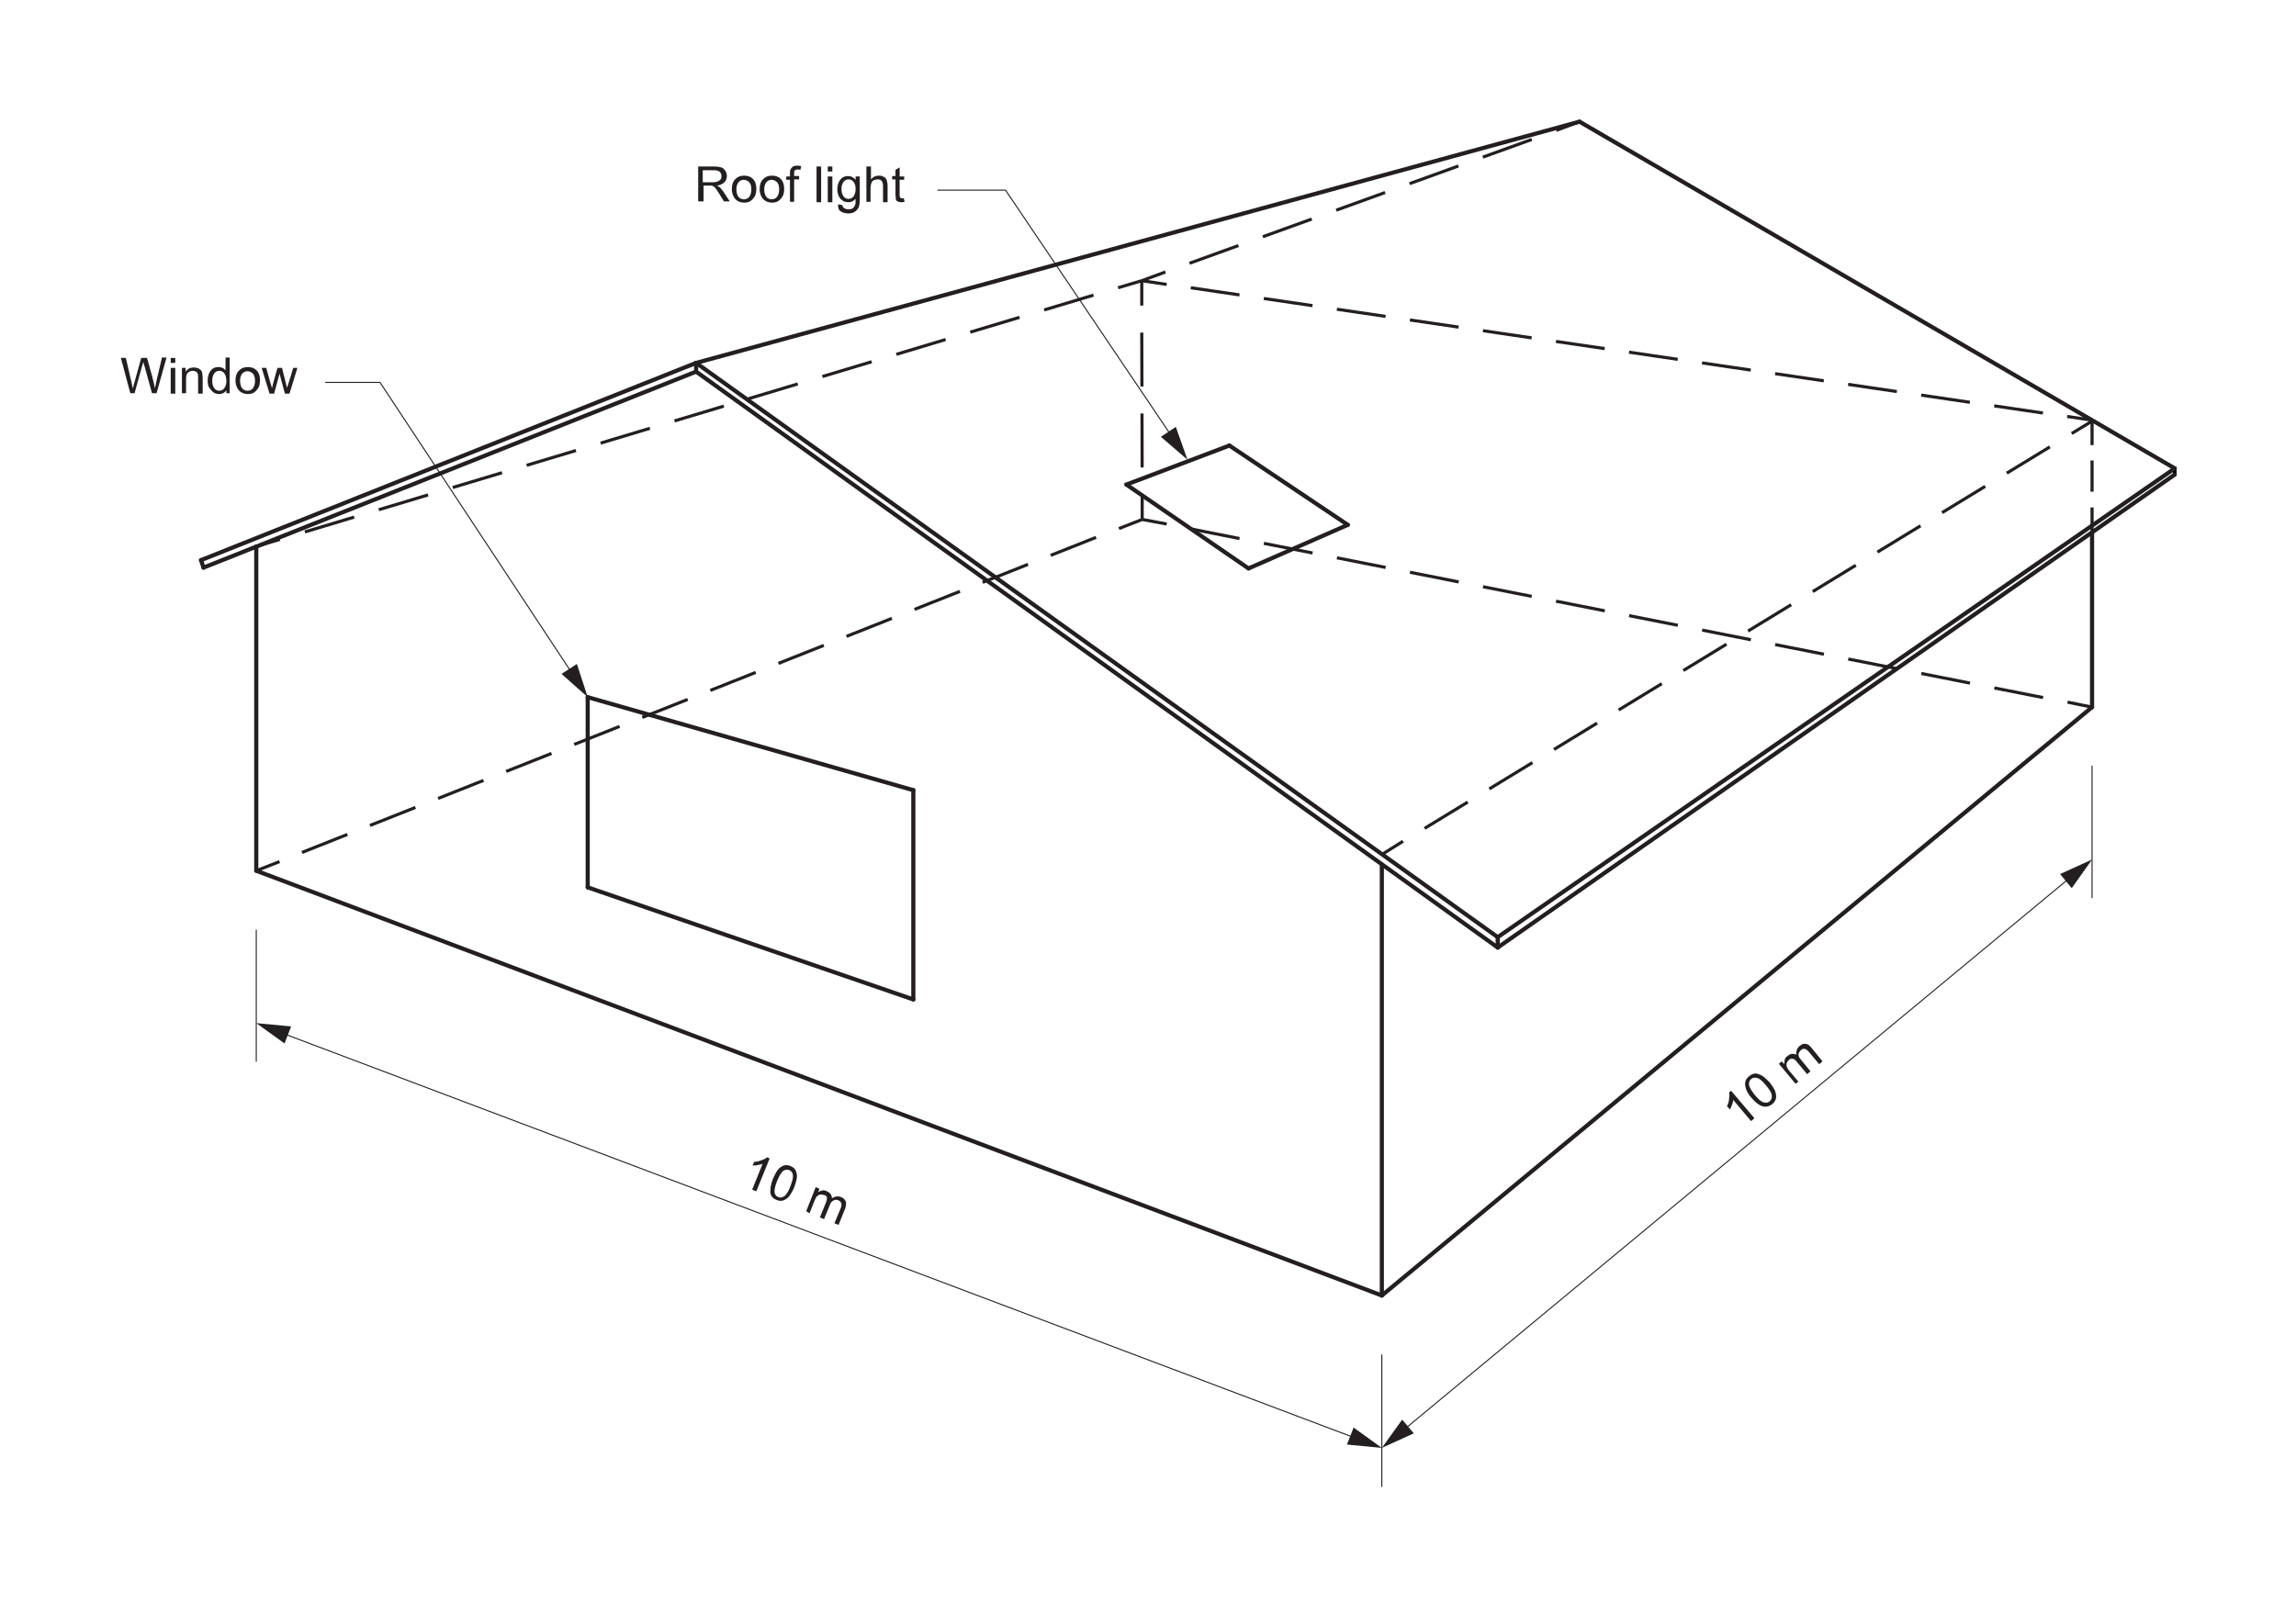 <svg xmlns="http://www.w3.org/2000/svg" viewBox="0 0 552.8 386.4"><g id="LINE_25"><path fill="none" stroke="#000" stroke-width=".883" stroke-linecap="round" stroke-linejoin="round" stroke-miterlimit="10" d="M523.6 112.8v1.5" id="LINE_5_"/></g><g id="LINE_18_DESH"><g fill="none" stroke="#231F20" stroke-width=".75" stroke-miterlimit="10" id="LINE_57_"><path d="M503.7 101.2v6"/><path stroke-dasharray="7.513,3.757" d="M503.7 110.9v9.4"/><path d="M503.7 122.2v6"/></g><g fill="none" stroke="#231F20" stroke-width=".75" stroke-miterlimit="10" id="LINE_120_"><path d="M332.7 205.8l5.1-3.2"/><path stroke-dasharray="12.163,6.082" d="M343 199.5L496.2 106"/><path d="M498.8 104.4l5.1-3.1"/></g><g fill="none" stroke="#231F20" stroke-width=".75" stroke-miterlimit="10" id="LINE_119_"><path d="M61.7 209.7l5.6-2.2"/><path stroke-dasharray="11.755,5.877" d="M72.7 205.3l194-77"/><path d="M269.4 127.3l5.6-2.2"/></g><g fill="none" stroke="#231F20" stroke-width=".75" stroke-miterlimit="10" id="LINE_118_"><path d="M503.7 170.3l-5.9-1.2"/><path stroke-dasharray="11.953,5.976" d="M491.9 168l-208.1-41.2"/><path d="M280.9 126.2l-5.9-1.1"/></g><g fill="none" stroke="#231F20" stroke-width=".75" stroke-miterlimit="10" id="LINE_117_"><path d="M61.7 131.6l5.7-1.7"/><path stroke-dasharray="12.391,6.195" d="M73.4 128.1l192.8-57.9"/><path d="M269.2 69.3l5.7-1.7"/></g><g fill="none" stroke="#231F20" stroke-width=".75" stroke-miterlimit="10" id="LINE_116_"><path d="M274.9 67.6l6 .9"/><path stroke-dasharray="11.85,5.925" d="M286.7 69.3l208.1 30.6"/><path d="M497.7 100.3l6 .9"/></g><g fill="none" stroke="#231F20" stroke-width=".75" stroke-miterlimit="10" id="LINE_115_"><path d="M274.9 67.6v6"/><path stroke-dasharray="12.989,6.495" d="M274.9 80.1l.1 35.7"/><path d="M275 119.1v6"/></g><g fill="none" stroke="#231F20" stroke-width=".75" stroke-miterlimit="10" id="LINE_114_"><path d="M274.9 67.6l5.7-2.1"/><path stroke-dasharray="12.518,6.259" d="M286.4 63.4l85.4-30.9"/><path d="M374.7 31.4l5.6-2.1"/></g></g><g id="LINE_50"><path fill="none" stroke="#231F20" stroke-linecap="round" stroke-linejoin="round" stroke-miterlimit="10" d="M167.6 87.4l212.7-58.1" id="LINE"/><path fill="none" stroke="#231F20" stroke-linecap="round" stroke-linejoin="round" stroke-miterlimit="10" d="M380.3 29.3l143.3 83.5" id="LINE_1_"/><path fill="none" stroke="#231F20" stroke-linecap="round" stroke-linejoin="round" stroke-miterlimit="10" d="M167.6 87.4l193 138.3" id="LINE_2_"/><path fill="none" stroke="#231F20" stroke-linecap="round" stroke-linejoin="round" stroke-miterlimit="10" d="M360.6 225.7l163-112.9" id="LINE_3_"/><path fill="none" stroke="#231F20" stroke-linecap="round" stroke-linejoin="round" stroke-miterlimit="10" d="M360.6 228.2l163-113.9" id="LINE_4_"/><path fill="none" stroke="#231F20" stroke-linecap="round" stroke-linejoin="round" stroke-miterlimit="10" d="M360.6 225.7v2.5" id="LINE_8_"/><path fill="none" stroke="#231F20" stroke-linecap="round" stroke-linejoin="round" stroke-miterlimit="10" d="M360.6 228.2l-193-138.7" id="LINE_9_"/><path fill="none" stroke="#231F20" stroke-linecap="round" stroke-linejoin="round" stroke-miterlimit="10" d="M167.6 87.4v2.1" id="LINE_10_"/><path fill="none" stroke="#231F20" stroke-linecap="round" stroke-linejoin="round" stroke-miterlimit="10" d="M167.6 87.4L48.4 134.9" id="LINE_11_"/><path fill="none" stroke="#231F20" stroke-linecap="round" stroke-linejoin="round" stroke-miterlimit="10" d="M332.7 312l-271-102.3" id="LINE_13_"/><path fill="none" stroke="#231F20" stroke-linecap="round" stroke-linejoin="round" stroke-miterlimit="10" d="M49 136.7l118.6-47.2" id="LINE_15_"/><path fill="none" stroke="#231F20" stroke-linecap="round" stroke-linejoin="round" stroke-miterlimit="10" d="M48.4 134.9l.6 1.8" id="LINE_16_"/><path fill="none" stroke="#231F20" stroke-linecap="round" stroke-linejoin="round" stroke-miterlimit="10" d="M61.7 131.6v78.1" id="LINE_24_"/><path fill="none" stroke="#231F20" stroke-linecap="round" stroke-linejoin="round" stroke-miterlimit="10" d="M332.7 208.2V312" id="LINE_26_"/><path fill="none" stroke="#231F20" stroke-linecap="round" stroke-linejoin="round" stroke-miterlimit="10" d="M332.7 312l171-141.7" id="LINE_27_"/><path fill="none" stroke="#231F20" stroke-linecap="round" stroke-linejoin="round" stroke-miterlimit="10" d="M503.7 128.2v42.1" id="LINE_28_"/><path fill="none" stroke="#231F20" stroke-linecap="round" stroke-linejoin="round" stroke-miterlimit="10" d="M271.2 116.7l24.8-9.4" id="LINE_17_"/><path fill="none" stroke="#231F20" stroke-linecap="round" stroke-linejoin="round" stroke-miterlimit="10" d="M300.6 136.9l23.9-10.5" id="LINE_18_"/><path fill="none" stroke="#231F20" stroke-linecap="round" stroke-linejoin="round" stroke-miterlimit="10" d="M296 107.3l28.5 19.1" id="LINE_19_"/><path fill="none" stroke="#231F20" stroke-linecap="round" stroke-linejoin="round" stroke-miterlimit="10" d="M271.2 116.7l29.4 20.2" id="LINE_20_"/><path fill="none" stroke="#231F20" stroke-linecap="round" stroke-linejoin="round" stroke-miterlimit="10" d="M141.5 213.7l78.4 27" id="LINE_21_"/><path fill="none" stroke="#231F20" stroke-linecap="round" stroke-linejoin="round" stroke-miterlimit="10" d="M141.5 167.9l78.4 22.4" id="LINE_22_"/><path fill="none" stroke="#231F20" stroke-linecap="round" stroke-linejoin="round" stroke-miterlimit="10" d="M219.9 190.3v50.4"/><path fill="none" stroke="#231F20" stroke-linecap="round" stroke-linejoin="round" stroke-miterlimit="10" d="M141.5 167.9v45.8" id="LINE_32_"/></g><g id="LINE_18"><g id="LINE_42_"><g id="LINE_25_"><path fill="none" stroke="#231F20" stroke-width=".25" stroke-miterlimit="10" d="M67.9 248.8l258.6 97.6"/><path fill="#231F20" d="M68.5 251.3l-6.8-4.9 8.4.8zM324.3 347.9l8.4.8-6.8-4.9z"/></g></g><g id="LINE_41_"><g id="LINE_23_"><path fill="none" stroke="#231F20" stroke-width=".25" stroke-miterlimit="10" d="M337.8 344.5l160.8-133.3"/><path fill="#231F20" d="M340.4 345.2l-7.7 3.5 4.9-6.8zM498.8 213.9l4.9-6.9-7.7 3.5z"/></g></g><path fill="none" stroke="#231F20" stroke-width=".25" stroke-miterlimit="10" d="M61.7 223.9v31.8" id="LINE_40_"/><path fill="none" stroke="#231F20" stroke-width=".25" stroke-miterlimit="10" d="M332.7 326.2v31.9" id="LINE_39_"/><path fill="none" stroke="#231F20" stroke-width=".25" stroke-miterlimit="10" d="M503.7 184.4v31.9" id="LINE_38_"/><g><path fill="none" stroke="#231F20" stroke-width=".25" stroke-miterlimit="10" d="M137.9 162.4L91.5 92.1H78.3"/><path fill="#231F20" d="M138.9 159.9l2.6 8-6.3-5.6z"/><g><path fill="none" stroke="#231F20" stroke-width=".25" stroke-miterlimit="10" d="M282.2 105.2l-40.1-59.4h-16.4"/><path fill="#231F20" d="M283.1 102.8l2.8 7.9-6.4-5.5z"/></g></g></g><g id="TXT25"><g fill="#231F20" id="MTEXT"><path d="M31.4 94.8l-2.3-8.6h1.2l1.3 5.6c.1.6.3 1.2.4 1.8.2-.9.3-1.4.4-1.6l1.6-5.8h1.4l1.2 4.3c.3 1.1.5 2.1.7 3 .1-.5.3-1.2.4-1.9l1.3-5.5h1.1l-2.4 8.6h-1.1l-1.8-6.5c-.2-.5-.2-.9-.3-1-.1.4-.2.7-.3 1l-1.8 6.5h-1zM41.1 87.4v-1.2h1.1v1.2h-1.1zm0 7.4v-6.2h1.1v6.2h-1.1zM43.8 94.8v-6.2h.9v.9c.5-.7 1.1-1 2-1 .4 0 .7.1 1 .2s.5.3.7.5.3.5.3.8c0 .2.1.5.1 1v3.8h-1.1V91c0-.4 0-.8-.1-1s-.2-.4-.4-.5-.5-.2-.7-.2c-.4 0-.8.1-1.2.4s-.5.8-.5 1.6v3.4h-1zM54.5 94.8V94c-.4.6-1 .9-1.7.9-.5 0-1-.1-1.4-.4s-.7-.7-1-1.1-.4-1.1-.4-1.7c0-.6.1-1.2.3-1.7s.5-.9.9-1.2.9-.4 1.4-.4c.4 0 .7.1 1 .2s.5.4.7.6v-3.1h1v8.6h-.8zm-3.4-3.1c0 .8.2 1.4.5 1.8s.7.6 1.2.6.9-.2 1.2-.6.5-1 .5-1.7c0-.9-.2-1.5-.5-1.9s-.7-.6-1.2-.6-.9.2-1.2.6-.5 1-.5 1.8zM56.7 91.7c0-1.2.3-2 1-2.6.5-.5 1.2-.7 2-.7.9 0 1.6.3 2.1.8s.8 1.3.8 2.3c0 .8-.1 1.4-.4 1.9s-.6.8-1 1.1-1 .4-1.5.4c-.9 0-1.6-.3-2.1-.8s-.9-1.4-.9-2.4zm1.1 0c0 .8.2 1.4.5 1.8s.8.6 1.3.6 1-.2 1.3-.6.5-1 .5-1.8-.2-1.4-.5-1.7-.8-.6-1.3-.6-1 .2-1.3.6-.5.9-.5 1.7zM64.9 94.8L63 88.6h1.1l1 3.6.4 1.3c0-.1.1-.5.3-1.3l1-3.6h1.1l.9 3.6.3 1.2.4-1.2 1.1-3.6h1l-1.9 6.2h-1.1l-1-3.7-.3-1.1-1.3 4.8h-1.1z"/></g><g fill="#231F20" id="MTEXT_1_"><path d="M168.1 48.7v-8.6h3.8c.8 0 1.3.1 1.7.2s.7.4 1 .8.4.8.4 1.3c0 .6-.2 1.1-.6 1.5s-1 .7-1.8.8c.3.1.5.3.7.4.3.3.6.7.9 1.1l1.5 2.3h-1.4l-1.1-1.8c-.3-.5-.6-.9-.8-1.2s-.4-.5-.6-.6-.3-.2-.5-.2h-1.9v3.8h-1.3zm1.1-4.8h2.4c.5 0 .9-.1 1.2-.2s.5-.3.7-.5.2-.5.2-.8c0-.4-.1-.7-.4-1s-.8-.4-1.4-.4h-2.7v2.9zM176.2 45.6c0-1.2.3-2 1-2.6.5-.5 1.2-.7 2-.7.9 0 1.6.3 2.1.8s.8 1.3.8 2.3c0 .8-.1 1.4-.4 1.9s-.6.8-1 1.1-1 .4-1.5.4c-.9 0-1.6-.3-2.1-.8s-.9-1.4-.9-2.4zm1.1 0c0 .8.2 1.4.5 1.8s.8.6 1.3.6 1-.2 1.3-.6.5-1 .5-1.8-.2-1.4-.5-1.7-.8-.6-1.3-.6-1 .2-1.3.6-.5.9-.5 1.7zM182.9 45.6c0-1.2.3-2 1-2.6.5-.5 1.2-.7 2-.7.9 0 1.6.3 2.1.8s.8 1.3.8 2.3c0 .8-.1 1.4-.4 1.9s-.6.8-1 1.1-1 .4-1.5.4c-.9 0-1.6-.3-2.1-.8s-.9-1.4-.9-2.4zm1.1 0c0 .8.2 1.4.5 1.8s.8.6 1.3.6 1-.2 1.3-.6.5-1 .5-1.8-.2-1.4-.5-1.7-.8-.6-1.3-.6-1 .2-1.3.6-.5.9-.5 1.7zM190.2 48.7v-5.4h-.9v-.8h.9v-.7c0-.4 0-.7.1-.9.1-.3.3-.5.5-.7s.6-.3 1.1-.3c.3 0 .6 0 1 .1l-.2.9c-.2 0-.4-.1-.6-.1-.3 0-.5.1-.7.2s-.2.4-.2.8v.6h1.2v.8h-1.2v5.4h-1zM196.6 48.7v-8.6h1.1v8.6h-1.1zM199.3 41.3v-1.2h1.1v1.2h-1.1zm0 7.4v-6.2h1.1v6.2h-1.1zM201.8 49.2l1 .2c0 .3.2.5.4.7.3.2.6.3 1.1.3.5 0 .9-.1 1.1-.3s.4-.5.5-.8c.1-.2.1-.7.1-1.4-.5.5-1 .8-1.7.8-.9 0-1.5-.3-2-.9s-.7-1.4-.7-2.2c0-.6.1-1.1.3-1.6s.5-.9.9-1.2.9-.4 1.4-.4c.7 0 1.3.3 1.8.9v-.8h1v5.4c0 1-.1 1.7-.3 2.1s-.5.7-.9 1-1 .4-1.6.4c-.7 0-1.3-.2-1.8-.5s-.7-1-.6-1.7zm.8-3.7c0 .8.2 1.4.5 1.8s.7.6 1.2.6.9-.2 1.2-.6.5-1 .5-1.8-.2-1.3-.5-1.7-.7-.6-1.2-.6-.9.2-1.2.6-.5.9-.5 1.7zM208.6 48.7v-8.6h1.1v3.1c.5-.6 1.1-.9 1.9-.9.5 0 .9.1 1.2.3s.6.4.7.8.2.8.2 1.4v3.9h-1.1v-3.9c0-.5-.1-.9-.3-1.2s-.6-.4-1-.4c-.3 0-.6.1-.9.2s-.5.4-.6.7-.2.7-.2 1.1v3.4h-1zM217.6 47.7l.2.9c-.3.1-.6.1-.8.1-.4 0-.7-.1-.9-.2s-.4-.3-.4-.5-.1-.6-.1-1.2v-3.6h-.8v-.8h.8v-1.5l1-.6v2.2h1.1v.8h-1.1v3.6c0 .3 0 .5.1.6s.1.2.2.2.2.1.4.1c-.1 0 .1 0 .3-.1z"/></g><g fill="#231F20"><path d="M182.1 286.9l-1-.4 2.5-6.2c-.3.1-.7.2-1.2.3-.5.1-.9.1-1.2.1l.4-.9c.7 0 1.3-.2 1.8-.4.6-.2 1-.4 1.3-.7l.6.3-3.2 7.9zM186.1 283.9c.4-.9.8-1.7 1.2-2.2.4-.5.9-.8 1.4-1 .5-.2 1.1-.1 1.6.1.4.2.8.4 1 .7.3.3.4.7.5 1.1.1.4.1.9 0 1.4-.1.5-.3 1.2-.6 2-.4.9-.8 1.6-1.2 2.1-.4.5-.9.8-1.4 1-.5.2-1.1.1-1.6-.1-.8-.3-1.3-.8-1.5-1.6-.1-.8 0-2 .6-3.5zm1 .5c-.5 1.3-.7 2.2-.6 2.8.1.6.4.9.9 1.1s.9.1 1.4-.2c.5-.3 1-1.1 1.5-2.4.5-1.3.7-2.2.6-2.8s-.4-.9-.9-1.1c-.4-.2-.9-.1-1.3.1-.5.3-1 1.1-1.6 2.5zM194.1 291.7l2.3-5.8.9.4-.3.8c.3-.2.6-.3 1-.4s.7 0 1.1.2c.4.2.7.4.9.7.2.3.3.6.3 1 .7-.5 1.5-.6 2.2-.3.6.2.9.6 1.1 1 .2.4.1 1-.1 1.7l-1.6 4-1-.4 1.5-3.6c.2-.4.2-.7.2-.9s-.1-.4-.2-.6c-.1-.2-.3-.3-.5-.4-.4-.2-.8-.2-1.2 0-.4.2-.7.5-.9 1.1l-1.4 3.4-1-.4 1.5-3.7c.2-.4.2-.8.2-1.1-.1-.3-.3-.5-.7-.6-.3-.1-.6-.1-.9-.1-.3 0-.5.2-.8.4-.2.2-.4.6-.6 1.1l-1.2 3-.8-.5z"/></g><g><g fill="#231F20"><path d="M422.4 269.3l-.8.7-4.3-5.1c0 .3-.1.7-.3 1.2-.2.5-.3.8-.5 1.1l-.7-.8c.3-.6.5-1.2.5-1.8.1-.6.1-1.1 0-1.5l.5-.4 5.6 6.6zM421.7 264.4c-.7-.8-1.1-1.5-1.3-2.1-.2-.6-.3-1.2-.2-1.7.1-.5.4-1 .9-1.4.4-.3.7-.5 1.1-.6.4-.1.8-.1 1.2.1.4.1.8.3 1.2.6.4.3.9.8 1.5 1.4.6.8 1.1 1.5 1.3 2.1.2.6.3 1.2.2 1.7-.1.5-.4 1-.9 1.4-.6.5-1.3.7-2.1.6-.9-.2-1.9-.9-2.9-2.1zm.8-.7c.9 1.1 1.6 1.7 2.2 1.8.6.1 1 .1 1.4-.3.4-.3.5-.8.5-1.3 0-.6-.5-1.4-1.4-2.5-.9-1.1-1.6-1.7-2.2-1.8-.6-.1-1-.1-1.4.3-.4.3-.5.7-.5 1.2 0 .6.5 1.5 1.4 2.6zM432.3 261l-4-4.8.7-.6.6.7c0-.4 0-.7.1-1.1s.4-.7.7-.9c.4-.3.7-.5 1.1-.5.3 0 .7 0 1 .2-.1-.9.2-1.6.8-2.1.5-.4.9-.6 1.4-.5.5 0 .9.3 1.4.9l2.7 3.3-.8.7-2.5-3c-.3-.3-.5-.5-.7-.6-.2-.1-.4-.1-.6-.1-.2 0-.4.1-.6.3-.3.3-.5.6-.6 1 0 .4.2.9.6 1.3l2.3 2.8-.8.7-2.6-3.1c-.3-.4-.6-.6-.9-.6-.3-.1-.6 0-.9.3-.2.2-.4.4-.5.7-.1.3-.1.6 0 .9.1.3.3.7.7 1.1l2.1 2.5-.7.5z"/></g></g></g></svg>